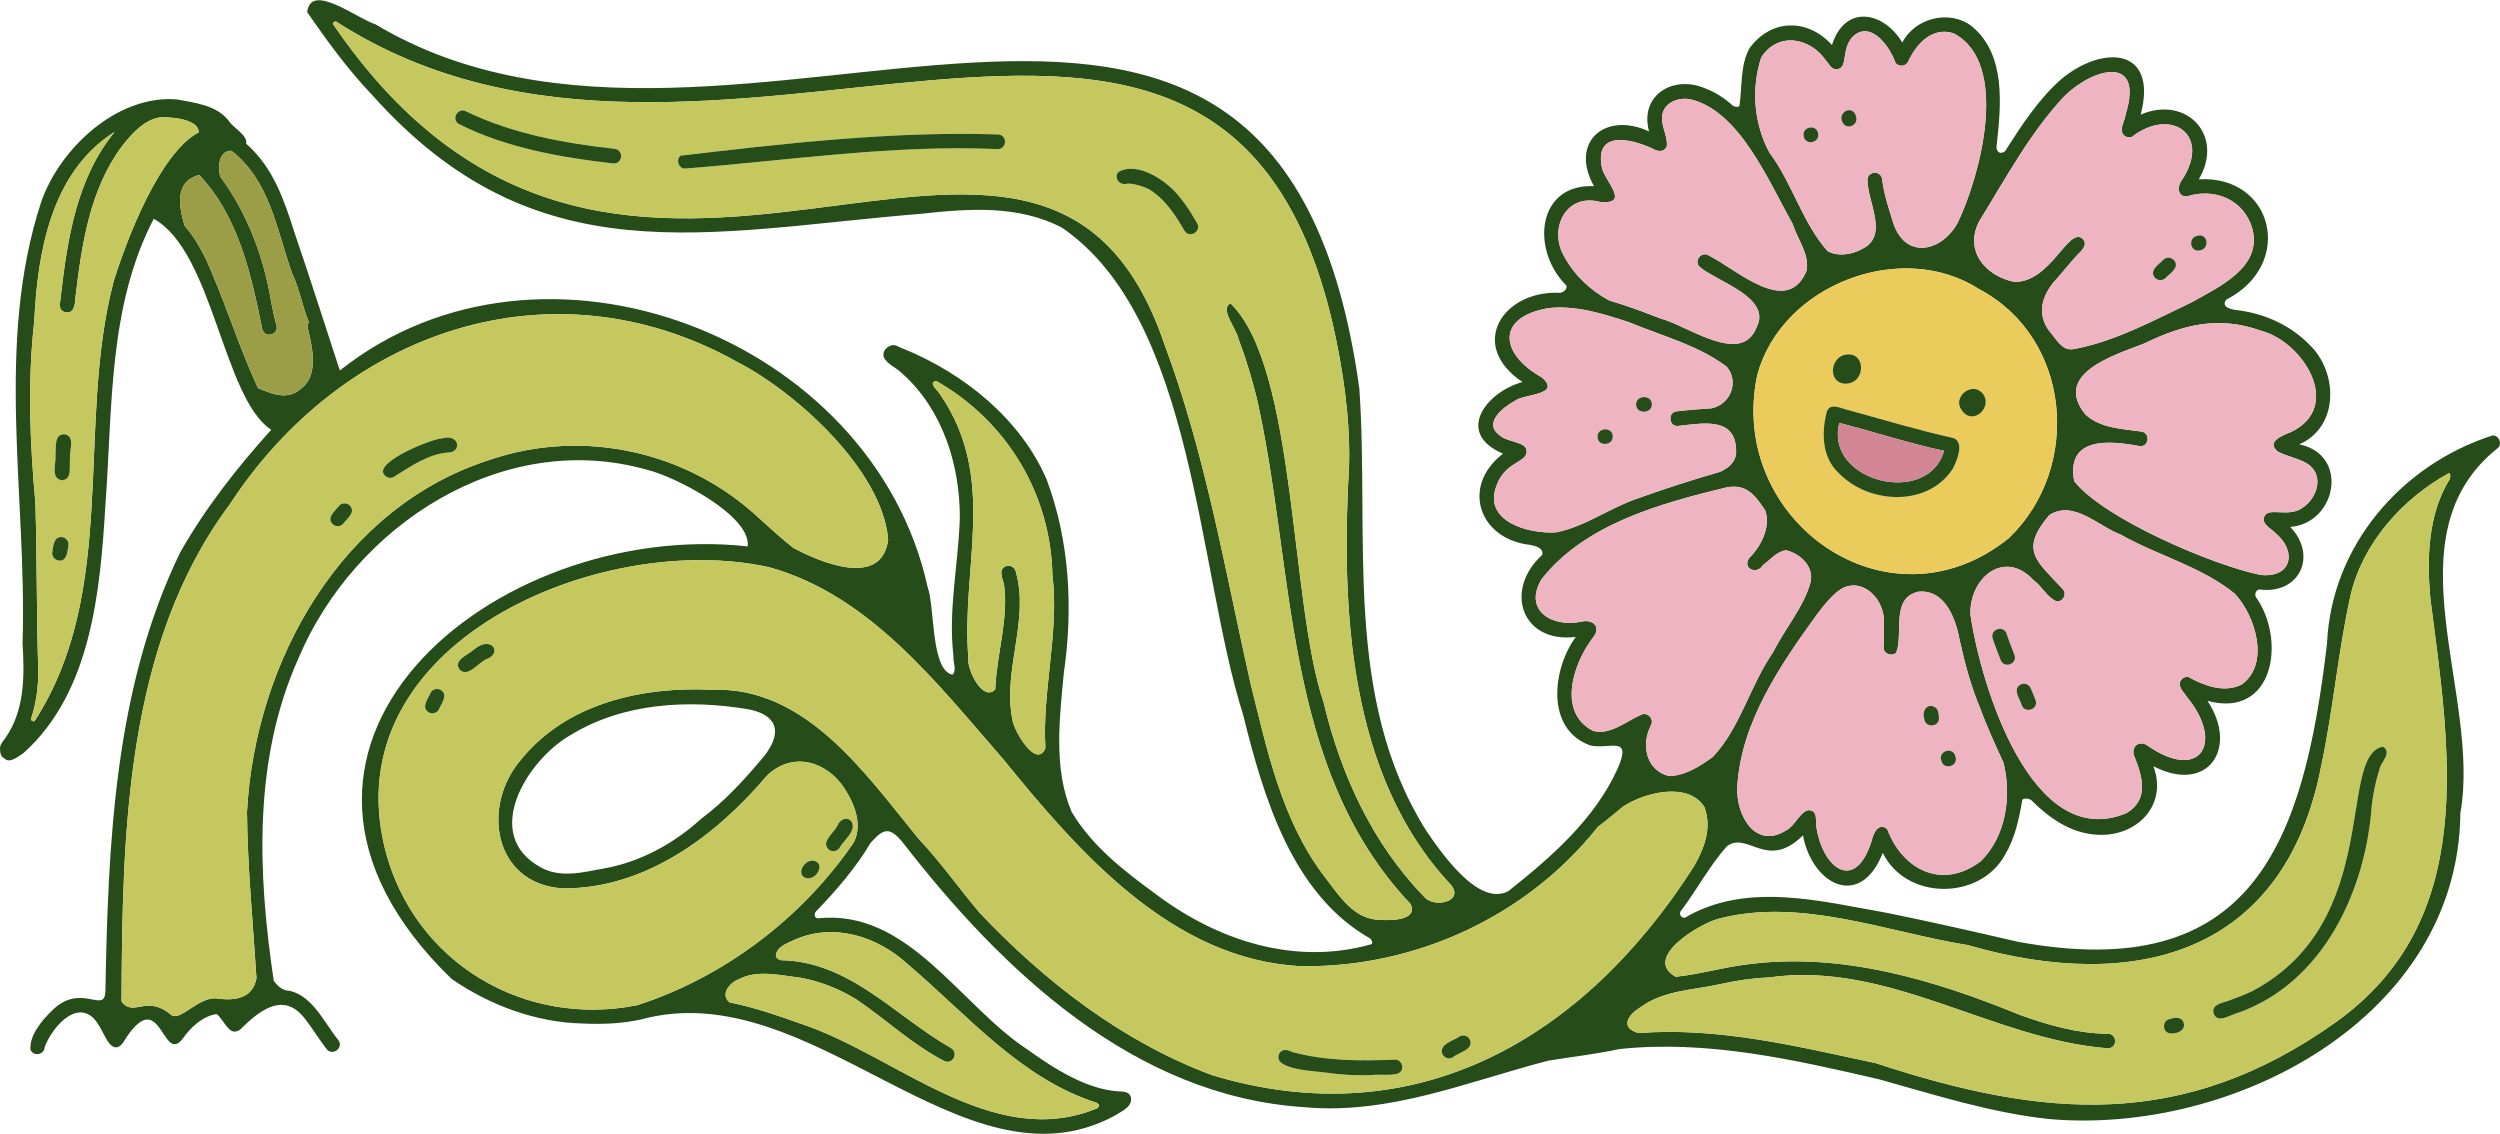 <?xml version="1.0" encoding="UTF-8"?> <svg xmlns="http://www.w3.org/2000/svg" id="Layer_1" data-name="Layer 1" viewBox="0 0 1699.91 771.41"><defs><style> .cls-1 { fill: #ebcb5b; } .cls-2 { fill: #eeb4c1; } .cls-3 { fill: #d28695; } .cls-4 { fill: #c4c85f; } .cls-5 { fill: #254c19; } .cls-6 { fill: #9b9d47; } </style></defs><path class="cls-5" d="M1694.88,296.09c4.25-.2,6.82,5.65,3.54,8.56-75.16,59.77-11.05,167.61-25.45,248.17-1.37,139.08-154.36,219.21-279.72,208.08-39.41-4.21-77.3-16.35-115.32-26.96-57.97-13.4-117.12-27-177-20.6-15.9,3.5-31.93,5.2-47.95,7.83-54.73,14.14-108.31,37.04-166.22,31.66-115.67-7.44-205.37-92.85-272.87-179.93-8.74-10.6-12.83-10.07-21.89,.19-10.18,17.18-23.54,32.53-37.39,46.9-1.26,1.9-.77,4.3,1.61,4.43,61.62-6.56,96.61,59.57,143.04,89.64,17.44,12.52,39.61,26.7,61.44,28.04,2.97,.16,6.65,.06,8.03,3.28,2.43,6.94-6.79,10.64-11.45,13.6-102.92,54.62-205.42-97.45-321.55-65.76-12.79,2.81-26.13,3.35-39.2,2.74-31.81-.63-63.53-12.39-89.54-30.41-160.79-155.82,28.31-312.95,201.42-294.03,2.52-21.08-50.22-47.96-68.9-52.21-97.91-27.61-198.33,38.09-236.29,127.68-31.24,69.15-28,146.85-17.07,219.92,2.14,2.99,4.86,5.66,8.49,6.52,16.76,1.54,25.82,21.87,35.46,33.9,3.86,5.26-4.25,11.05-8.07,5.91-5.21-6.62-9.47-13.95-14.7-20.55-13.55-17.72-28.91-7.15-41.65,5.06-9.03,10.2-12.24-3.22-18.32-8.25-9.88,1.56-17.6,8.97-23.2,16.85-14.2,18.31-14.71-39.9-40.81,3.12-7.57,8.74-12.04-6.03-15.49-11.2-12.15-22.35-31.64-1.83-37.52,13.78-.17,5.26-7.74,6.58-9.66,1.57-.5-9.96,7.69-19.55,14.49-26.28,19.75-19.75,35.63,2.28,36.49-12.81,1.9-100.89,6.01-206.53,50.91-298.98,17.04-30.02,38.72-57.72,61.85-83.31-.01,0-.02-.01-.03-.02-32.75-21.59-39.52-121.24-79.86-143.43-31,59.49-27.95,128.69-32.81,193.82-3.49,58.46-9.42,127.89-55.6,169.33-3.85,2.38-9.55,7.7-13.35,3.57-2.09-.88-2.7-3.5-2.69-5.52-.49-3.17,1.33-5.26,3.25-7.68,13.46-18.81,13.43-42.64,12.01-64.75,3.2-100.04-19.16-203.58,12.84-300.75,12.81-36.16,51.63-72.42,91.91-69.22,12.3,2.26,27.15,3.91,35.35,14.4,2.64,4.65,13.33,10.02,11.91,15.67,18.7,16.44,25.95,38.73,33.11,61.16,10.64,30.98,20.37,62.03,30.63,93.12,137.65-109.44,362.33-22.38,399.61,147.01,5.15,13.89,1.99,56.5,16.92,59.84,3.24-3.19,.2-8.56,.71-12.63-3.74-31.51,3.4-62.75,4.33-94.18,.06-35.88-11.69-73.39-38.96-97.84-3.88-4.02-10.39-6.33-12.78-11.29-.85-3.73,1.22-6.53,4.8-7.88,3.25-1.29,5.92,1.55,8.93,2.31,40.91,16.78,79.2,47.52,97.05,88.76,15.67,41.96,18.08,87.8,11.64,131.82-2.89,30.98-7.12,64.78,5.32,94.14,13.61,23.08,35.59,40.17,57.01,55.78,41.96,31.74,94.97,49.1,146.95,34.21,1.06-1.16,.06-2.72-.92-3.83-53.13-30.1-72.58-96.18-86.4-152.12-31.35-98.86-32.82-269.68-123.42-331.4-29.59-15.21-62.89-12.87-94.9-9.34-147.21,12.07-262.53,44.31-374.17-81.01-16.34-17.06-30.53-36.71-43.93-56.01,2.32-20.68,33.59,4.21,46.38,8.22,244.37,146.36,613.01-159.3,669.06,247.8,7,100.58-11.37,209.78,45.25,300.2,10.12,14.91,35.66,52.32,56.05,41.45,29.14-23.06,58.59-48.83,74.15-82.92,10.54-23.68-5.35-13.13-18.58-16.2-30.47-11.14-25.59-52.13-9.71-73.74-36.91,4.46-49.07-31.9-22.85-55.76,1.25-4.68-4.53-6.09-7.95-6.8-35.24-3.79-47.4-40.13-18.65-62.05-32.75-13.92-11.8-41.8,13.22-48.73-37.53-24.96-13.48-62.67,25.73-60.63,2.24-.59,4.87-2.34,4.11-4.96-24.3-24.2-20.12-69.27,18.76-67.58-16.84-30.15,7.68-51.03,37.45-37.22-6.66-24.77,16.5-38.51,38.07-29.31,7.22,2.7,13.42,6.83,18.92,11.82,1.4,.73,2.87,1.1,4.42,.41,2.08-12.77,.31-27.49,6.93-39.54,14.78-20.13,39.52-20.34,56.05-2.14,8.69-27.56,34.66-23.32,47.84-1.71,8.63-16.75,32.12-22.63,47.2-11.06,23.63,19.4,19.9,54.39,16.86,81.76-.23,3.88,2.75,5.76,5.84,3.16,11.13-17.43,22.62-35.26,38.27-49.03,28.31-23.43,65.86-21.5,53.91,24.21,30.98-13.39,57.17,14.06,39.52,43.99,50.79-2.97,65.57,57.86,18.61,81.85-3.44,4.77,2.47,6.31,6.17,6.96,18.87,2.07,36.81,9.81,50.2,23.43,19.78,18.57,20.65,56.06-6.69,67.97,34.4,7.11,25.3,53.76-6.13,56.17,18.84,19.55,6.23,46.27-21.25,42.49-2.15,.73-2.89,2.89-2.29,4.88,20.92,29.07,12.7,83.13-32.71,70.9,21.39,32.33,.1,63.56-36.81,44.43,10.2,27.22-12.28,48.77-39.19,46.51-17.35-1.18-31.98-11.55-43.93-23.54-1.88-.99-4.06-1.46-5.97-.28-2.23,12.98-4.88,26.03-11.84,37.63-17.15,31.12-67.33,30.93-83.06-1.43-15.14,38.7-47.9,21.98-54.27-11.87-24.5,24.25-37.54-3.12-51.72,7.37-11.74,13.19-20.17,29.22-30.82,43.36-2.14,1.94-.88,5.35,2.13,5.33,42.27-24.91,92.73-11.17,137.92-3.29,29.65,6.03,59.18,12.76,88.67,19.6,159.35,29.2,194.22-66.43,210.17-203.07,2.93-66.07,50.54-121.4,112.56-141.23Zm-26.46,25.63s.06-.1,.1-.15c-.05,.01-.09,.03-.14,.03,.01,.04,.02,.08,.04,.12Zm-2.7,4.05c.75-2.4,.45-3.61-.51-4.07-31.54,17.31-58.65,47.53-66.93,83.17-8.52,38.25-11.71,77.62-19.96,115.98-24.67,128.17-126.29,154.76-240.21,121.8-55.45-8.92-113.61-32.64-169.72-17.9-12.64,3.33-51.94,26.75-28.96,39.4,16.3-1.61,32.29-6.5,48.63-8.4,63.82-8.52,127.17,10.48,185.69,34.46,18.88,6.74,38.92,12.55,59.07,12.68,6.4-.53,7.56,9.15,.93,9.96-78.67-5.9-149.5-59.9-231.24-48.19-10.85,.43-21.57,2.02-32.16,4.37-18.47,4.18-39.26,4.25-54.92,15.9-8.66,5.24-14.1,13.85-1.32,17.51,54.7-4.21,108.46,9.18,161.51,20.52,114.4,37.63,208.71,45.72,312-27.45,97.88-69.26,78.43-184.53,64.95-288.39-2.5-27.55-1.62-57.5,13.15-81.35Zm-99.9,19.36c9.51-6.37,14.57-20.99,4.24-29.03-6.31-4.5-14.52-5.37-21.27-9.06-8.25-6.9,3.66-11.08,9.15-13.33,35.76-17.35,8.07-61.42-20.54-68.82-28.88-10.32-52.83-4.18-79.51,8.71-19.89,7.82-62.5,20.44-39.88,48.23,10.13,9.35,24.86,9.79,37.91,11.6,6.47,.78,5.46,10.59-1.02,9.95-20.68-4-50.23-6.49-44.5,23.85,20.08,25.43,94.27,57.13,126.62,63.7,21.6,2.33,25.05-16.44,9.94-28.66-2.94-3.11-9.36-5.81-7.32-11.02,2.57-6.82,16.91,1.04,26.18-6.12Zm-75.9-139.41c18.84-10.56,48.92-24.1,41.47-50.54-5.65-19.56-25.87-27.7-44.42-21.6-6.51,.27-6.64-7.09-3.38-11.07,20.35-30.71-7.26-50.03-33.85-29.52-2.29,1.04-4.95,.16-6.32-1.92-2.13-4.17,1.45-8.88,1.91-13.18,12.72-40.87-21.68-31.98-41.51-12.62-23.53,25.06-39.86,55.85-57.86,84.91-10.62,19.77,3.61,37.42,23.69,41.5,24.63,.5,36.82-37.71,46.38-29.37,4.1,4-.67,8.18-3.57,11.08-5.63,6.1-10.67,12.71-16.31,18.79-9.34,11.69-10.64,24.13-1.06,34.93,4.9,6.32,8.16,11.53,15.23,10.23,28.17-5.27,54.05-19.53,79.6-31.62Zm34.14,259.84c19.79-13.79,9.56-47.04-4.53-61.9-22.79-18.53-52.14-25.74-77.44-40.12-15.37-5.63-32.09-23.96-48.75-13.22-20.48,24.35-8.27,31.12,9.4,50.41,2.93,3.2-.12,8.78-4.36,8.17-6.47-2.65-9.83-10.28-15.48-14.24-20.16-21.88-44.04-1.43-43.07,23.37,6.85,46.88,41.4,162.09,106.2,134.81,15.14-9.21,10.97-24.16,5.51-37.89-3.08-6.05,1.98-11.93,8.13-8.37,36.17,25.63,53.15-1.37,27.43-32.56-1.72-2.91-4.93-5.39-4.97-8.99,.12-2.98,3.09-5.27,6.01-4.65,10.76,5.9,23.99,10.97,35.92,5.18Zm-114.85-178.68c-.06-.07-.11-.14-.16-.2,0,.06-.01,.12-.01,.18,.05,.01,.11,.02,.17,.02Zm-34.51,249.94s-.06-.08-.1-.13v.17s.07-.03,.1-.04Zm-8.58-171.08c49.56-47.71,42.48-135.56-20.05-168.94-53.21-34.49-134.56-3.17-151.15,58.03-21.11,98.43,88.96,177.57,171.2,110.91Zm-19.26,219.87c17.15-16.81,21.18-44.42,15.42-67.04-5.5-12.08-11.24-24.33-15.76-36.84-6.19-14.62-10.28-29.88-13.74-45.3-2.69-14.95-9.82-35.96-28.45-34.08-18.87,4.39-10,28.29-14.88,41.23-2.79,3.23-8.73,1.08-8.65-3.24,.3-3.77,.12-10.7,.18-18.04,.26-14.36-13.67-29.7-28.46-22.23-7.05,4.5-12.12,11.38-17.21,17.92-24.9,34.47-51.49,73.2-54.01,116.91-1.08,19.2,12.18,43.12,33.39,29.61,6.02-3.13,8.85-12.23,14.92-13.63,6.33,.22,4.93,5.97,5.33,10.34,3.76,28.87,26.58,46.87,37.91,9.94,.97-4.84,4.73-12.09,10.35-7.42,10.81,28.33,37.85,41.38,63.66,21.87Zm-15.88-433.8c15.4-31.52,36.2-109.11-2.66-129.17-14.74-4.73-25.55,7.56-31.03,19.68-1.91,2.94-6.16,3.22-8.39,.47-3.49-10.28-15.94-28.39-28.01-18.83-10.02,8.7-3.24,23.37-12.63,23.13-3.3-.19-4.54-3.69-6.58-5.76-10.73-15.98-32.88-19.89-44.1-2.28-6.96,21.17-5.03,45.05,5.54,64.67,15.63,20.85,22.48,47.92,39.63,67.11,7.28,3.83,16.72,2.3,23.72-1.69,18-9.01,3.39-31.69,3.35-46.58-.17-6.49,9.64-6.88,9.99-.38,1.3,10.51,4.84,20.51,7.91,30.55,8.78,23.94,32.6,18.14,43.26-.92Zm-99.93,244.32c2.71-10.79-6.92-19.75-16.65-21.98-6.53,.92-10.61,6.55-15.7,10.14-4.03,6.88-14.28,2.23-9.29-4.81,8.13-8.19,14.56-20.81,11.02-32.16-6.97-10.57-12.83-18.65-26.82-15.83-44.6,10.87-95.75,24.77-125.29,62.19-12.87,21.12,6.96,33.25,26.75,29.09,7.78-1.99,13.95,3.22,8.29,10.53-13.49,17.29-24.77,50.92-.22,63.64,11.99,3.19,22.46-6.54,32.86-10.98,4.45-2.06,8.95,3.14,6.55,7.32-6.77,13.09-3.34,30.56,12.32,34.43,11.03-.25,21.21-6.76,29.87-13.12,18.84-20.06,25.28-48.66,40.96-71.16,7.92-15.99,20.47-30.03,25.35-47.3Zm-2.59-212.16c1.99-11.32-6.37-21.45-9.58-31.85-16.78-29.81-36.48-77.47-70.15-84.74-7.17-1.14-15.99,1.9-18.14,9.46-2.07,7.72,3.5,15.07,2.81,22.55-1.64,4.33-6.5,3.77-9.75,1.66-15.37-7.14-39.9-12.37-34.28,13.5,2.24,8.95,19.41,24.76-1.51,22.73-23.19-6.14-35.05,18.4-24.31,36.97,6.89,12.89,17.96,23.2,30.74,30.11,11.88,3.37,23.53,7.9,34.92,12.24,17.88,4.6,54.76,32.31,65.09,6.23,10.83-20.19-25.84-31-38.01-40.86-5.26-3.83,.45-11.84,5.83-8.12,18.84,9.31,53.24,42.1,66.34,10.12Zm-47.38,53.46l.03-.03s-.05,.01-.08,.01c.02,.01,.03,.01,.05,.02Zm-.62,71.51c1.25-25.94-21.65-21.26-39.63-19.28-6.42,.38-6.84-9.87-.33-10,7.74-.93,15.51-1.53,23.28-2.02,12.97-2.77,18.85-17.94,10.46-28.17-19.44-14.73-44.07-21-66.36-30.28-17.77-5.86-36.28-11.78-55.22-9.65-35.97,6.35-32.39,31.41-4.22,47.11,13.93,12.17-12.79,11.08-18.67,16.08-7.85,4.2-21.43,15.12-10.12,23.18,4.76,4.65,16.55,4.32,18.14,9.44,2.47,9.44-14.17,7.55-20.19,24.82-9.62,24.48,22.09,33.12,40.59,31.81,20.17-4.06,36.85-17.03,56.32-23.39,18.16-6.53,36.57-12.44,55.11-17.78,6.41-2.96,9.71-6.31,10.84-11.87Zm-28.68,280.24c7.12-12.44,12.4-26.09,7.2-40.26-10.71-17.63-40.79-10.19-55.48-.37-5.69,4.54-11.12,9.39-16.99,13.71-48.15,60.7-123.57,95.5-200.92,94.76-88.24-3.89-151.96-77.42-203.85-141.29-44.76-51.16-90.2-110.9-158.57-129.99-115.18-25.68-297.17,51.98-261.14,192.53,19.94,76.5,94.69,120.6,171.36,105.2,58.91-19,112.23-59.44,147.09-110.6,6.22-11.91,.67-25.98-6.08-36.48-12.22-18.97-35.41-25.63-52.73-9.16-34.78,41.06-82.9,77.36-139.24,76.83-46.87-3.12-55.26-55.89-28.29-87.36,31.01-38.6,82.6-49.97,129.99-47.7,63.76-2.26,104.03,56.74,140.25,101.05,15.11,15.99,27.71,34.02,41.9,50.78,44.33,46.82,97.06,87.56,157.8,110.19,139.14,42.12,253.24-25.24,327.7-141.84Zm-183.58,20.38c6.31,8.22,27.84,3.79,18.35-7.95-69.93-74.21-74.74-188.68-69.2-285.76,.73-32.58-4.19-65.03-11.4-96.73C828.07-111.59,483.8,179.12,228.35,14.54c-.92,.17-1.81,.7-2.01,1.66,199.67,293.3,481.04-30.84,565.4,217.81,27.89,74.64,41.18,153.29,58.57,230.7,11.27,45.26,21.12,92.68,49.8,130.66,10.08,12.99,20.25,30.22,38.68,30.11,7.02,.53,25.79,.33,20.26-10.87-87.42-92.35-78.15-227.75-104.5-343.93-3.44-13.73-7.49-27.31-12.53-40.53-.97-6.09-13.14-20.4-5.24-23.81,45.1,44.04,40.21,204.19,63.27,271.39,11.48,48.58,33.17,95.9,68.15,131.83Zm-221.37,143.24c1.12-1.02-.03-2.39-1.08-2.93-51.71-16.36-87.94-59.8-128.08-93.83-20.9-19.41-50.95-29.03-77.97-16.77-4.74,2.29-11.64,4.57-12.15,10.56,.25,1.71,1.74,2.43,3.16,3.06,47.15,.73,77.91,38.08,115.95,59.71,5.64,3.29,1.04,11.83-4.79,8.77-21.65-11.18-39.72-28.44-59.69-41.89-11.68-7.12-24.59-12.27-38.06-14.7-13.62-1.51-28.99-5.62-41.7,1.04-6.13,2.26-12.98,10.24-6.37,15.75,16.4,3.33,32.36,8.7,48.09,14.39,65.02,21.32,130.61,87.21,202.09,57.55,.12-.27,.31-.53,.6-.71Zm-35.98-244.16c-2.28-39.25,9.51-78.53,4.78-117.68-1.19-55.15-31.12-104.69-79.02-131.91-5.98,1.22,1.16,6.33,2.5,8.93,39.64,57.46,14.17,117.33,19.36,179.8-1.12,7.32,9.94,30.01,18.28,20.94,.86-23.53,9.07-47.18,6.02-70.83-.84-4.46-4.62-11.11,1.73-13.09,2.67-.69,5.37,.96,6.1,3.58,9.73,33.23-9.1,67.37-2.16,101.11,.84,7.13,16.29,33.96,22.41,19.15Zm-36.57-35.19h0s-.01-.01-.02-.01t.02,.01Zm-134.68-100.79c18.53,9.89,60.17,27.31,64.32-5.83-3.92-47.04-62.37-99.93-102.64-120.73-126.56-70.6-268.39-20.68-345.1,96.97-71.02,95.11-72.99,223.98-73.55,337.93,8.22,11.06,16.98-5.22,33.82,9.17,6.46,4.5,18.99-13.1,31.42-11.19,11.81,1.64,24.14-.08,26.53-13.86-2.35-37.55-6.11-75.27-6.45-112.96,5.43-102.14,64.23-207.79,165.89-239.76,63.12-21.3,134.01-5.41,182.47,40.09,7.64,6.9,15.2,13.83,23.29,20.17Zm-19.87,141.32c12.23-15.75,9.31-27.73-10.89-31.72-40.73-6.79-85.14-4.45-121.11,17.69-29.35,16.93-60.64,67.51-20.24,89.71,13.1,7.51,28.41,3.62,42.34,1.02,25.37-4.37,48.1-16.85,67.07-34.02,16.22-12.11,29.93-27.18,42.83-42.68ZM207.16,262.05c9.19-9.84,4.87-27.17,2.15-38.88-.38-1.42-.04-2.78,.7-3.87-4.36-10.96-6.34-22.66-11.35-33.39-10.65-29.41-14.63-62.37-41.28-83.39-8.73,0-9.28,10.85-7.72,17.4,18.58,25.01,29.98,55.56,34.88,86.22,1.01,5.15,2.09,10.3,3.52,15.35,1.39,6.33-7.98,8.71-9.74,2.3-7.52-37-16.02-76.45-42.82-104.81-17.13,4.42-13.87,21.52-9.98,34.52,8.23,9.37,14.04,20.93,18.72,32.42,10.94,25.77,19.36,52.56,31.19,77.96,11.37,4.83,21.54,8.92,31.73-1.83ZM135.11,89.99c.07-7.6-13.53-9.82-20.04-10.06-13.64-2.29-24.4,9.58-31.9,19.23-22.23,29.46-27.68,67.58-31.91,103.31-.19,4.5-.87,11.21-7.07,9.82-5.08-1.71-3.19-6.43-2.91-10.22,4.53-39.47,10.71-80.56,36.66-112.4-43.09,27.28-52.45,81.72-54.66,128.96-4.68,41.26-2.9,82.33,.78,123.59,1.14,37.32,.73,74.7,1.91,112.03,.29,11.78-1.19,23.72-5,34.88,.4,.94,1.34,1.42,2.42,1.36,57.56-88.75,28.18-200.89,53.83-298.95,8.83-28.62,31.35-87.57,57.89-101.55Z"></path><path class="cls-4" d="M1665.21,321.7c.96,.46,1.26,1.67,.51,4.07-14.77,23.85-15.65,53.8-13.15,81.35,13.48,103.86,32.93,219.13-64.95,288.39-103.29,73.17-197.6,65.08-312,27.45-53.05-11.34-106.81-24.73-161.51-20.52-12.78-3.66-7.34-12.27,1.32-17.51,15.66-11.65,36.45-11.72,54.92-15.9,10.59-2.35,21.31-3.94,32.16-4.37,81.74-11.71,152.57,42.29,231.24,48.19,6.63-.81,5.47-10.49-.93-9.96-20.15-.13-40.19-5.94-59.07-12.68-58.52-23.98-121.87-42.98-185.69-34.46-16.34,1.9-32.33,6.79-48.63,8.4-22.98-12.65,16.32-36.07,28.96-39.4,56.11-14.74,114.27,8.98,169.72,17.9,113.92,32.96,215.54,6.37,240.21-121.8,8.25-38.36,11.44-77.73,19.96-115.98,8.28-35.64,35.39-65.86,66.93-83.17Zm-47.32,201.57c.93-5.15,8.88-11.25,2.5-15.58-31.38,5.59,.1,119.29-88.84,166.15-4.76,2.36-9.71,4.24-14.72,6.02-4.09,2-13.33,2.4-11.71,9.13,2.79,7.5,11.4,.87,16.56-.26,58.35-20.59,87.21-83.63,91.11-141.96,1.08-7.95,2.66-15.85,5.1-23.5Zm-144.01,178.88c4.26,1.78,12.59-.76,10.98-6.58-1.33-4.62-6.34-3.65-9.88-2.57-4.18,.95-4.86,7.21-1.1,9.15Z"></path><path class="cls-5" d="M1620.39,507.69c6.38,4.33-1.57,10.43-2.5,15.58-2.44,7.65-4.02,15.55-5.1,23.5-3.9,58.33-32.76,121.37-91.11,141.96-5.16,1.13-13.77,7.76-16.56,.26-1.62-6.73,7.62-7.13,11.71-9.13,5.01-1.78,9.96-3.66,14.72-6.02,88.94-46.86,57.46-160.56,88.84-166.15Z"></path><path class="cls-2" d="M1570.06,316.1c10.33,8.04,5.27,22.66-4.24,29.03-9.27,7.16-23.61-.7-26.18,6.12-2.04,5.21,4.38,7.91,7.32,11.02,15.11,12.22,11.66,30.99-9.94,28.66-32.35-6.57-106.54-38.27-126.62-63.7-5.73-30.34,23.82-27.85,44.5-23.85,6.48,.64,7.49-9.17,1.02-9.95-13.05-1.81-27.78-2.25-37.91-11.6-22.62-27.79,19.99-40.41,39.88-48.23,26.68-12.89,50.63-19.03,79.51-8.71,28.61,7.4,56.3,51.47,20.54,68.82-5.49,2.25-17.4,6.43-9.15,13.33,6.75,3.69,14.96,4.56,21.27,9.06Z"></path><path class="cls-2" d="M1531.39,155.18c7.45,26.44-22.63,39.98-41.47,50.54-25.55,12.09-51.43,26.35-79.6,31.62-7.07,1.3-10.33-3.91-15.23-10.23-9.58-10.8-8.28-23.24,1.06-34.93,5.64-6.08,10.68-12.69,16.31-18.79,2.9-2.9,7.67-7.08,3.57-11.08-9.56-8.34-21.75,29.87-46.38,29.37-20.08-4.08-34.31-21.73-23.69-41.5,18-29.06,34.33-59.85,57.86-84.91,19.83-19.36,54.23-28.25,41.51,12.62-.46,4.3-4.04,9.01-1.91,13.18,1.37,2.08,4.03,2.96,6.32,1.92,26.59-20.51,54.2-1.19,33.85,29.52-3.26,3.98-3.13,11.34,3.38,11.07,18.55-6.1,38.77,2.04,44.42,21.6Zm-37.02,15.26c9.25-.05,7.06-13.62-1.53-9.7-4.61,2.06-3.58,9.33,1.53,9.7Zm-21.75,18.45c2.97-3.18,9.56-6.86,5.76-11.8-1.63-2.02-5.03-2.58-7.03-.73-3.25,3.34-10.62,7.67-5.8,12.73,1.94,1.9,5.22,1.75,7.07-.2Z"></path><path class="cls-2" d="M1519.53,403.66c14.09,14.86,24.32,48.11,4.53,61.9-11.93,5.79-25.16,.72-35.92-5.18-2.92-.62-5.89,1.67-6.01,4.65,.04,3.6,3.25,6.08,4.97,8.99,25.72,31.19,8.74,58.19-27.43,32.56-6.15-3.56-11.21,2.32-8.13,8.37,5.46,13.73,9.63,28.68-5.51,37.89-64.8,27.28-99.35-87.93-106.2-134.81-.97-24.8,22.91-45.25,43.07-23.37,5.65,3.96,9.01,11.59,15.48,14.24,4.24,.61,7.29-4.97,4.36-8.17-17.67-19.29-29.88-26.06-9.4-50.41,16.66-10.74,33.38,7.59,48.75,13.22,25.3,14.38,54.65,21.59,77.44,40.12Zm-144.85,75.75c2.29,6.16,11.55,2.87,9.45-3.28-1.1-2.82-2.17-5.68-3.45-8.44-1.15-2.47-4.32-3.44-6.71-2.25-5.77,3.2-.56,9.56,.71,13.97Zm-14.34-30.7c2.27,6.16,11.54,2.87,9.45-3.28-1.84-4.83-3.79-9.64-5.4-14.56-2.19-6.15-11.49-2.92-9.44,3.28,1.6,4.91,3.55,9.73,5.39,14.56Z"></path><path class="cls-5" d="M1492.84,160.74c8.59-3.92,10.78,9.65,1.53,9.7-5.11-.37-6.14-7.64-1.53-9.7Z"></path><path class="cls-5" d="M1484.86,695.57c1.61,5.82-6.72,8.36-10.98,6.58-3.76-1.94-3.08-8.2,1.1-9.15,3.54-1.08,8.55-2.05,9.88,2.57Z"></path><path class="cls-5" d="M1478.38,177.09c3.8,4.94-2.79,8.62-5.76,11.8-1.85,1.95-5.13,2.1-7.07,.2-4.82-5.06,2.55-9.39,5.8-12.73,2-1.85,5.4-1.29,7.03,.73Z"></path><path class="cls-5" d="M1384.13,476.13c2.1,6.15-7.16,9.44-9.45,3.28-1.27-4.41-6.48-10.77-.71-13.97,2.39-1.19,5.56-.22,6.71,2.25,1.28,2.76,2.35,5.62,3.45,8.44Z"></path><path class="cls-5" d="M1369.79,445.43c2.09,6.15-7.18,9.44-9.45,3.28-1.84-4.83-3.79-9.65-5.39-14.56-2.05-6.2,7.25-9.43,9.44-3.28,1.61,4.92,3.56,9.73,5.4,14.56Z"></path><path class="cls-1" d="M1346.07,196.8c62.53,33.38,69.61,121.23,20.05,168.94-82.24,66.66-192.31-12.48-171.2-110.91,16.59-61.2,97.94-92.52,151.15-58.03Zm-12.13,82.14c7.64,11.4,22.4-2.98,13.57-12.12-7.57-7.28-20.14,3.74-13.57,12.12Zm-6.09,39.75c2.69-5.21,8.05-17.36,.72-20.76-24.79-5.49-49.02-12.9-73.57-19.58-4.49-1.18-11.03-4.57-12.97,2.06-3.57,14-3.12,30.76,8.18,41.21,20.27,21.19,60.65,23.43,77.64-2.93Zm-73.04-57.77c14.32-.24,13.97-21.93,.42-19.83-10.84,1.46-12.75,19.37-.42,19.83Z"></path><path class="cls-2" d="M1362.28,518.57c5.76,22.62,1.73,50.23-15.42,67.04-25.81,19.51-52.85,6.46-63.66-21.87-5.62-4.67-9.38,2.58-10.35,7.42-11.33,36.93-34.15,18.93-37.91-9.94-.4-4.37,1-10.12-5.33-10.34-6.07,1.4-8.9,10.5-14.92,13.63-21.21,13.51-34.47-10.41-33.39-29.61,2.52-43.71,29.11-82.44,54.01-116.91,5.09-6.54,10.16-13.42,17.21-17.92,14.79-7.47,28.72,7.87,28.46,22.23-.06,7.34,.12,14.27-.18,18.04-.08,4.32,5.86,6.47,8.65,3.24,4.88-12.94-3.99-36.84,14.88-41.23,18.63-1.88,25.76,19.13,28.45,34.08,3.46,15.42,7.55,30.68,13.74,45.3,4.52,12.51,10.26,24.76,15.76,36.84Zm-42.25-1.35c1.68,6.92,11.86,3.8,9.6-2.9-1.7-6.9-11.88-3.81-9.6,2.9Zm-11.58-28.44c.62,6.51,10.43,5.72,9.97-.78-.24-2.3-.22-5.12-2.14-6.72-5.5-3.97-9.82,2.14-7.83,7.5Z"></path><path class="cls-5" d="M1347.51,266.82c8.83,9.14-5.93,23.52-13.57,12.12-6.57-8.38,6-19.4,13.57-12.12Z"></path><path class="cls-2" d="M1328.32,22.64c38.86,20.06,18.06,97.65,2.66,129.17-10.66,19.06-34.48,24.86-43.26,.92-3.07-10.04-6.61-20.04-7.91-30.55-.35-6.5-10.16-6.11-9.99,.38,.04,14.89,14.65,37.57-3.35,46.58-7,3.99-16.44,5.52-23.72,1.69-17.15-19.19-24-46.26-39.63-67.11-10.57-19.62-12.5-43.5-5.54-64.67,11.22-17.61,33.37-13.7,44.1,2.28,2.04,2.07,3.28,5.57,6.58,5.76,9.39,.24,2.61-14.43,12.63-23.13,12.07-9.56,24.52,8.55,28.01,18.83,2.23,2.75,6.48,2.47,8.39-.47,5.48-12.12,16.29-24.41,31.03-19.68Zm-74.48,61.98c3.48,3.44,9.56-.18,8.35-4.89-2.07-9.98-14.7-2.62-8.35,4.89Zm-27.4,8.02c1.2,6.58,11.11,4.62,9.82-1.93-1.19-6.58-11.11-4.63-9.82,1.93Z"></path><path class="cls-5" d="M1329.63,514.32c2.26,6.7-7.92,9.82-9.6,2.9-2.28-6.71,7.9-9.8,9.6-2.9Z"></path><path class="cls-5" d="M1328.57,297.93c7.33,3.4,1.97,15.55-.72,20.76-16.99,26.36-57.37,24.12-77.64,2.93-11.3-10.45-11.75-27.21-8.18-41.21,1.94-6.63,8.48-3.24,12.97-2.06,24.55,6.68,48.78,14.09,73.57,19.58Zm-77.86-10.37c-10.44,39.85,60.17,57.5,71.18,19-24.02-5.11-47.45-12.86-71.18-19Z"></path><path class="cls-5" d="M1318.42,488c.46,6.5-9.35,7.29-9.97,.78-1.99-5.36,2.33-11.47,7.83-7.5,1.92,1.6,1.9,4.42,2.14,6.72Z"></path><path class="cls-3" d="M1321.89,306.56c-11.01,38.5-81.62,20.85-71.18-19,23.73,6.14,47.16,13.89,71.18,19Z"></path><path class="cls-5" d="M1262.19,79.73c1.21,4.71-4.87,8.33-8.35,4.89-6.35-7.51,6.28-14.87,8.35-4.89Z"></path><path class="cls-5" d="M1255.23,241.09c13.55-2.1,13.9,19.59-.42,19.83-12.33-.46-10.42-18.37,.42-19.83Z"></path><path class="cls-5" d="M1236.26,90.71c1.29,6.55-8.62,8.51-9.82,1.93-1.29-6.56,8.63-8.51,9.82-1.93Z"></path><path class="cls-2" d="M1214.4,374.15c9.73,2.23,19.36,11.19,16.65,21.98-4.88,17.27-17.43,31.31-25.35,47.3-15.68,22.5-22.12,51.1-40.96,71.16-8.66,6.36-18.84,12.87-29.87,13.12-15.66-3.87-19.09-21.34-12.32-34.43,2.4-4.18-2.1-9.38-6.55-7.32-10.4,4.44-20.87,14.17-32.86,10.98-24.55-12.72-13.27-46.35,.22-63.64,5.66-7.31-.51-12.52-8.29-10.53-19.79,4.16-39.62-7.97-26.75-29.09,29.54-37.42,80.69-51.32,125.29-62.19,13.99-2.82,19.85,5.26,26.82,15.83,3.54,11.35-2.89,23.97-11.02,32.16-4.99,7.04,5.26,11.69,9.29,4.81,5.09-3.59,9.17-9.22,15.7-10.14Z"></path><path class="cls-2" d="M1218.88,152.12c3.21,10.4,11.57,20.53,9.58,31.85-13.1,31.98-47.5-.81-66.34-10.12-5.38-3.72-11.09,4.29-5.83,8.12,12.17,9.86,48.84,20.67,38.01,40.86-10.33,26.08-47.21-1.63-65.09-6.23-11.39-4.34-23.04-8.87-34.92-12.24-12.78-6.91-23.85-17.22-30.74-30.11-10.74-18.57,1.12-43.11,24.31-36.97,20.92,2.03,3.75-13.78,1.51-22.73-5.62-25.87,18.91-20.64,34.28-13.5,3.25,2.11,8.11,2.67,9.75-1.66,.69-7.48-4.88-14.83-2.81-22.55,2.15-7.56,10.97-10.6,18.14-9.46,33.67,7.27,53.37,54.93,70.15,84.74Z"></path><path class="cls-2" d="M1140.83,289.66c17.98-1.98,40.88-6.66,39.63,19.28-1.13,5.56-4.43,8.91-10.84,11.87-18.54,5.34-36.95,11.25-55.11,17.78-19.47,6.36-36.15,19.33-56.32,23.39-18.5,1.31-50.21-7.33-40.59-31.81,6.02-17.27,22.66-15.38,20.19-24.82-1.59-5.12-13.38-4.79-18.14-9.44-11.31-8.06,2.27-18.98,10.12-23.18,5.88-5,32.6-3.91,18.67-16.08-28.17-15.7-31.75-40.76,4.22-47.11,18.94-2.13,37.45,3.79,55.22,9.65,22.29,9.28,46.92,15.55,66.36,30.28,8.39,10.23,2.51,25.4-10.46,28.17-7.77,.49-15.54,1.09-23.28,2.02-6.51,.13-6.09,10.38,.33,10Zm-28.33-14.45c.21,6.62,11,6.13,10.7-.45-.2-6.61-11.01-6.13-10.7,.45Zm-26.23,21.96c.26,6.66,10.62,6,10.36-.53-.34-6.68-10.6-6.07-10.36,.53Z"></path><path class="cls-4" d="M1158.98,548.92c5.2,14.17-.08,27.82-7.2,40.26-74.46,116.6-188.56,183.96-327.7,141.84-60.74-22.63-113.47-63.37-157.8-110.19-14.19-16.76-26.79-34.79-41.9-50.78-36.22-44.31-76.49-103.31-140.25-101.05-47.39-2.27-98.98,9.1-129.99,47.7-26.97,31.47-18.58,84.24,28.29,87.36,56.34,.53,104.46-35.77,139.24-76.83,17.32-16.47,40.51-9.81,52.73,9.16,6.75,10.5,12.3,24.57,6.08,36.48-34.86,51.16-88.18,91.6-147.09,110.6-76.67,15.4-151.42-28.7-171.36-105.2-36.03-140.55,145.96-218.21,261.14-192.53,68.37,19.09,113.81,78.83,158.57,129.99,51.89,63.87,115.61,137.4,203.85,141.29,77.35,.74,152.77-34.06,200.92-94.76,5.87-4.32,11.3-9.17,16.99-13.71,14.69-9.82,44.77-17.26,55.48,.37Zm-171.19,170.06c4.06-3.54,14.81-5.12,11.52-12.38-1.37-2.4-4.43-3.17-6.82-1.87-4.28,3.09-14.74,5.34-11.52,12.39,1.29,2.28,4.54,3.34,6.82,1.86Zm-35.75,10.06c3.12-2.89,.79-8.7-3.48-8.53-23.3,.99-47.19,.96-69.83-5.14-2.95-1.58-6.87-2.52-8.87,.98-5.46,11.14,25.12,11.99,31.64,12.97,10.39,1.53,20.87,2.13,31.37,1.65,4.8-.67,15.94,.95,19.17-1.93Zm-381.33-152.31c2.75-5.36,12.05-11.82,8.26-18.15-3.19-3.8-7.96-1.18-9.53,2.73-2.2,4.98-11.83,11.28-5.72,16.52,2.21,1.61,5.34,1.09,6.99-1.1Zm-14.85,16.75c4.9-7.6-4.91-11.67-9.73-4.51-4.91,7.57,4.94,11.73,9.73,4.51Zm-224.55-145.55c10.3-3.84,2.96-16.63-9.61-5.77-3.83,3.41-13.6,6.73-9.18,13.15,5.94,5.87,13.03-5.4,18.79-7.38Zm-32.92,34.5c1.7-4.09,6.72-10.1,1.2-13.35-2.29-1.25-5.61-.48-6.78,1.98-1.7,4.1-6.72,10.1-1.2,13.35,2.3,1.26,5.61,.47,6.78-1.98Z"></path><path class="cls-5" d="M1123.2,274.76c.3,6.58-10.49,7.07-10.7,.45-.31-6.58,10.5-7.06,10.7-.45Z"></path><path class="cls-5" d="M1096.15,298.02c.04-.21,.07-.43,.1-.64,.01-.14,.01-.27,.01-.41-.01,.41-.08,.82-.18,1.21,.03-.06,.05-.1,.07-.16Zm.48-1.38c.26,6.53-10.1,7.19-10.36,.53-.24-6.6,10.02-7.21,10.36-.53Z"></path><path class="cls-5" d="M999.31,706.6c3.29,7.26-7.46,8.84-11.52,12.38-2.28,1.48-5.53,.42-6.82-1.86-3.22-7.05,7.24-9.3,11.52-12.39,2.39-1.3,5.45-.53,6.82,1.87Z"></path><path class="cls-4" d="M986.55,601.61c9.49,11.74-12.04,16.17-18.35,7.95-34.98-35.93-56.67-83.25-68.15-131.83-23.06-67.2-18.17-227.35-63.27-271.39-7.9,3.41,4.27,17.72,5.24,23.81,5.04,13.22,9.09,26.8,12.53,40.53,26.35,116.18,17.08,251.58,104.5,343.93,5.53,11.2-13.24,11.4-20.26,10.87-18.43,.11-28.6-17.12-38.68-30.11-28.68-37.98-38.53-85.4-49.8-130.66-17.39-77.41-30.68-156.06-58.57-230.7C707.38-14.64,426.01,309.5,226.34,16.2c.2-.96,1.09-1.49,2.01-1.66,255.45,164.58,599.72-126.13,677.6,204.58,7.21,31.7,12.13,64.15,11.4,96.73-5.54,97.08-.73,211.55,69.2,285.76Zm-181.2-444.79c3.38,5.61,11.84,.6,8.64-5.05-3.45-5.82-6.87-11.71-11.21-16.92-8.04-11.03-29.02-25.88-42.47-17.76-3.29,4.68,1.61,9.5,6.62,7.72,4.75,.15,9.49,1.67,13.81,3.59,11.09,6.41,18.35,17.57,24.61,28.42Zm-127.39-55.45c6.62,.48,7.41-9.17,.98-9.95-71.92-2.33-145.03,6.08-216.11,14.41-3.36,2.6-1.54,8.61,2.73,8.81,70.53-5.5,141.53-16.36,212.4-13.27Zm-261.06,9.78c6.56,.51,7.48-9.15,.99-9.96-34.13-3.79-69.33-10.2-100.42-25.19-5.41-3.69-11.04,4.38-5.77,8.17,32.34,16.38,69.42,22.87,105.2,26.98Z"></path><path class="cls-5" d="M948.56,720.51c4.27-.17,6.6,5.64,3.48,8.53-3.23,2.88-14.37,1.26-19.17,1.93-10.5,.48-20.98-.12-31.37-1.65-6.52-.98-37.1-1.83-31.64-12.97,2-3.5,5.92-2.56,8.87-.98,22.64,6.1,46.53,6.13,69.83,5.14Z"></path><path class="cls-5" d="M813.99,151.77c3.2,5.65-5.26,10.66-8.64,5.05-6.26-10.85-13.52-22.01-24.61-28.42-4.32-1.92-9.06-3.44-13.81-3.59-5.01,1.78-9.91-3.04-6.62-7.72,13.45-8.12,34.43,6.73,42.47,17.76,4.34,5.21,7.76,11.1,11.21,16.92Z"></path><path class="cls-4" d="M745.75,749.87c1.05,.54,2.2,1.91,1.08,2.93-.29,.18-.48,.44-.6,.71-71.48,29.66-137.07-36.23-202.09-57.55-15.73-5.69-31.69-11.06-48.09-14.39-6.61-5.51,.24-13.49,6.37-15.75,12.71-6.66,28.08-2.55,41.7-1.04,13.47,2.43,26.38,7.58,38.06,14.7,19.97,13.45,38.04,30.71,59.69,41.89,5.83,3.06,10.43-5.48,4.79-8.77-38.04-21.63-68.8-58.98-115.95-59.71-1.42-.63-2.91-1.35-3.16-3.06,.51-5.99,7.41-8.27,12.15-10.56,27.02-12.26,57.07-2.64,77.97,16.77,40.14,34.03,76.37,77.47,128.08,93.83Z"></path><path class="cls-4" d="M715.63,390.96c4.73,39.15-7.06,78.43-4.78,117.68-6.12,14.81-21.57-12.02-22.41-19.15-6.94-33.74,11.89-67.88,2.16-101.11-.73-2.62-3.43-4.27-6.1-3.58-6.35,1.98-2.57,8.63-1.73,13.09,3.05,23.65-5.16,47.3-6.02,70.83-8.34,9.07-19.4-13.62-18.28-20.94-5.19-62.47,20.28-122.34-19.36-179.8-1.34-2.6-8.48-7.71-2.5-8.93,47.9,27.22,77.83,76.76,79.02,131.91Z"></path><path class="cls-5" d="M678.94,91.42c6.43,.78,5.64,10.43-.98,9.95-70.87-3.09-141.87,7.77-212.4,13.27-4.27-.2-6.09-6.21-2.73-8.81,71.08-8.33,144.19-16.74,216.11-14.41Z"></path><path class="cls-4" d="M603.92,366.83c-4.15,33.14-45.79,15.72-64.32,5.83-8.09-6.34-15.65-13.27-23.29-20.17-48.46-45.5-119.35-61.39-182.47-40.09-101.66,31.97-160.46,137.62-165.89,239.76,.34,37.69,4.1,75.41,6.45,112.96-2.39,13.78-14.72,15.5-26.53,13.86-12.43-1.91-24.96,15.69-31.42,11.19-16.84-14.39-25.6,1.89-33.82-9.17,.56-113.95,2.53-242.82,73.55-337.93,76.71-117.65,218.54-167.57,345.1-96.97,40.27,20.8,98.72,73.69,102.64,120.73Zm-298.06-59.18c8.14-1.14,6.22-12.74-5.11-9.55-6.8,.03-45.95,15.97-39.69,24.45,1.42,2.31,4.61,3.09,6.89,1.63,11.68-7.27,23.69-15.9,37.91-16.53Zm-72.59,48.56c2.67-3.52,8.98-8.06,4.49-12.58-1.91-1.8-5.31-1.88-7.07,.2-2.66,3.52-8.98,8.05-4.49,12.57,1.91,1.8,5.3,1.88,7.07-.19Z"></path><path class="cls-5" d="M578.97,558.58c3.79,6.33-5.51,12.79-8.26,18.15-1.65,2.19-4.78,2.71-6.99,1.1-6.11-5.24,3.52-11.54,5.72-16.52,1.57-3.91,6.34-6.53,9.53-2.73Z"></path><path class="cls-5" d="M546.13,588.97c4.82-7.16,14.63-3.09,9.73,4.51-4.79,7.22-14.64,3.06-9.73-4.51Z"></path><path class="cls-5" d="M417.89,101.19c6.49,.81,5.57,10.47-.99,9.96-35.78-4.11-72.86-10.6-105.2-26.98-5.27-3.79,.36-11.86,5.77-8.17,31.09,14.99,66.29,21.4,100.42,25.19Z"></path><path class="cls-5" d="M321.7,442.16c12.57-10.86,19.91,1.93,9.61,5.77-5.76,1.98-12.85,13.25-18.79,7.38-4.42-6.42,5.35-9.74,9.18-13.15Z"></path><path class="cls-5" d="M300.75,298.1c11.33-3.19,13.25,8.41,5.11,9.55-14.22,.63-26.23,9.26-37.91,16.53-2.28,1.46-5.47,.68-6.89-1.63-6.26-8.48,32.89-24.42,39.69-24.45Z"></path><path class="cls-5" d="M299.59,469.08c5.52,3.25,.5,9.26-1.2,13.35-1.17,2.45-4.48,3.24-6.78,1.98-5.52-3.25-.5-9.25,1.2-13.35,1.17-2.46,4.49-3.23,6.78-1.98Z"></path><path class="cls-5" d="M237.76,343.63c4.49,4.52-1.82,9.06-4.49,12.58-1.77,2.07-5.16,1.99-7.07,.19-4.49-4.52,1.83-9.05,4.49-12.57,1.76-2.08,5.16-2,7.07-.2Z"></path><path class="cls-6" d="M209.31,223.17c2.72,11.71,7.04,29.04-2.15,38.88-10.19,10.75-20.36,6.66-31.73,1.83-11.83-25.4-20.25-52.19-31.19-77.96-4.68-11.49-10.49-23.05-18.72-32.42-3.89-13-7.15-30.1,9.98-34.52,26.8,28.36,35.3,67.81,42.82,104.81,1.76,6.41,11.13,4.03,9.74-2.3-1.43-5.05-2.51-10.2-3.52-15.35-4.9-30.66-16.3-61.21-34.88-86.22-1.56-6.55-1.01-17.4,7.72-17.4,26.65,21.02,30.63,53.98,41.28,83.39,5.01,10.73,6.99,22.43,11.35,33.39-.74,1.09-1.08,2.45-.7,3.87Z"></path><path class="cls-4" d="M115.07,79.93c6.51,.24,20.11,2.46,20.04,10.06-26.54,13.98-49.06,72.93-57.89,101.55-25.65,98.06,3.73,210.2-53.83,298.95-1.08,.06-2.02-.42-2.42-1.36,3.81-11.16,5.29-23.1,5-34.88-1.18-37.33-.77-74.71-1.91-112.03-3.68-41.26-5.46-82.33-.78-123.59,2.21-47.24,11.57-101.68,54.66-128.96-25.95,31.84-32.13,72.93-36.66,112.4-.28,3.79-2.17,8.51,2.91,10.22,6.2,1.39,6.88-5.32,7.07-9.82,4.23-35.73,9.68-73.85,31.91-103.31,7.5-9.65,18.26-21.52,31.9-19.23ZM47.64,311.87c-.82-5.36,3.9-14.7-3.48-16.56-7.61-.55-5.91,9.31-6.44,14.3,.62,5.44-3.64,15.87,4.39,16.9,7.34-.36,4.76-9.7,5.53-14.64Zm-1.11,59.06c.49-2.67-1.55-5.29-4.18-5.7-5.89-.76-6.03,6.08-6.78,10.21-.48,2.68,1.54,5.29,4.18,5.7,5.85,.79,6.03-6.1,6.78-10.21Z"></path><path class="cls-5" d="M44.16,295.31c7.38,1.86,2.66,11.2,3.48,16.56-.77,4.94,1.81,14.28-5.53,14.64-8.03-1.03-3.77-11.46-4.39-16.9,.53-4.99-1.17-14.85,6.44-14.3Z"></path><path class="cls-5" d="M42.35,365.23c2.63,.41,4.67,3.03,4.18,5.7-.75,4.11-.93,11-6.78,10.21-2.64-.41-4.66-3.02-4.18-5.7,.75-4.13,.89-10.97,6.78-10.21Z"></path></svg> 